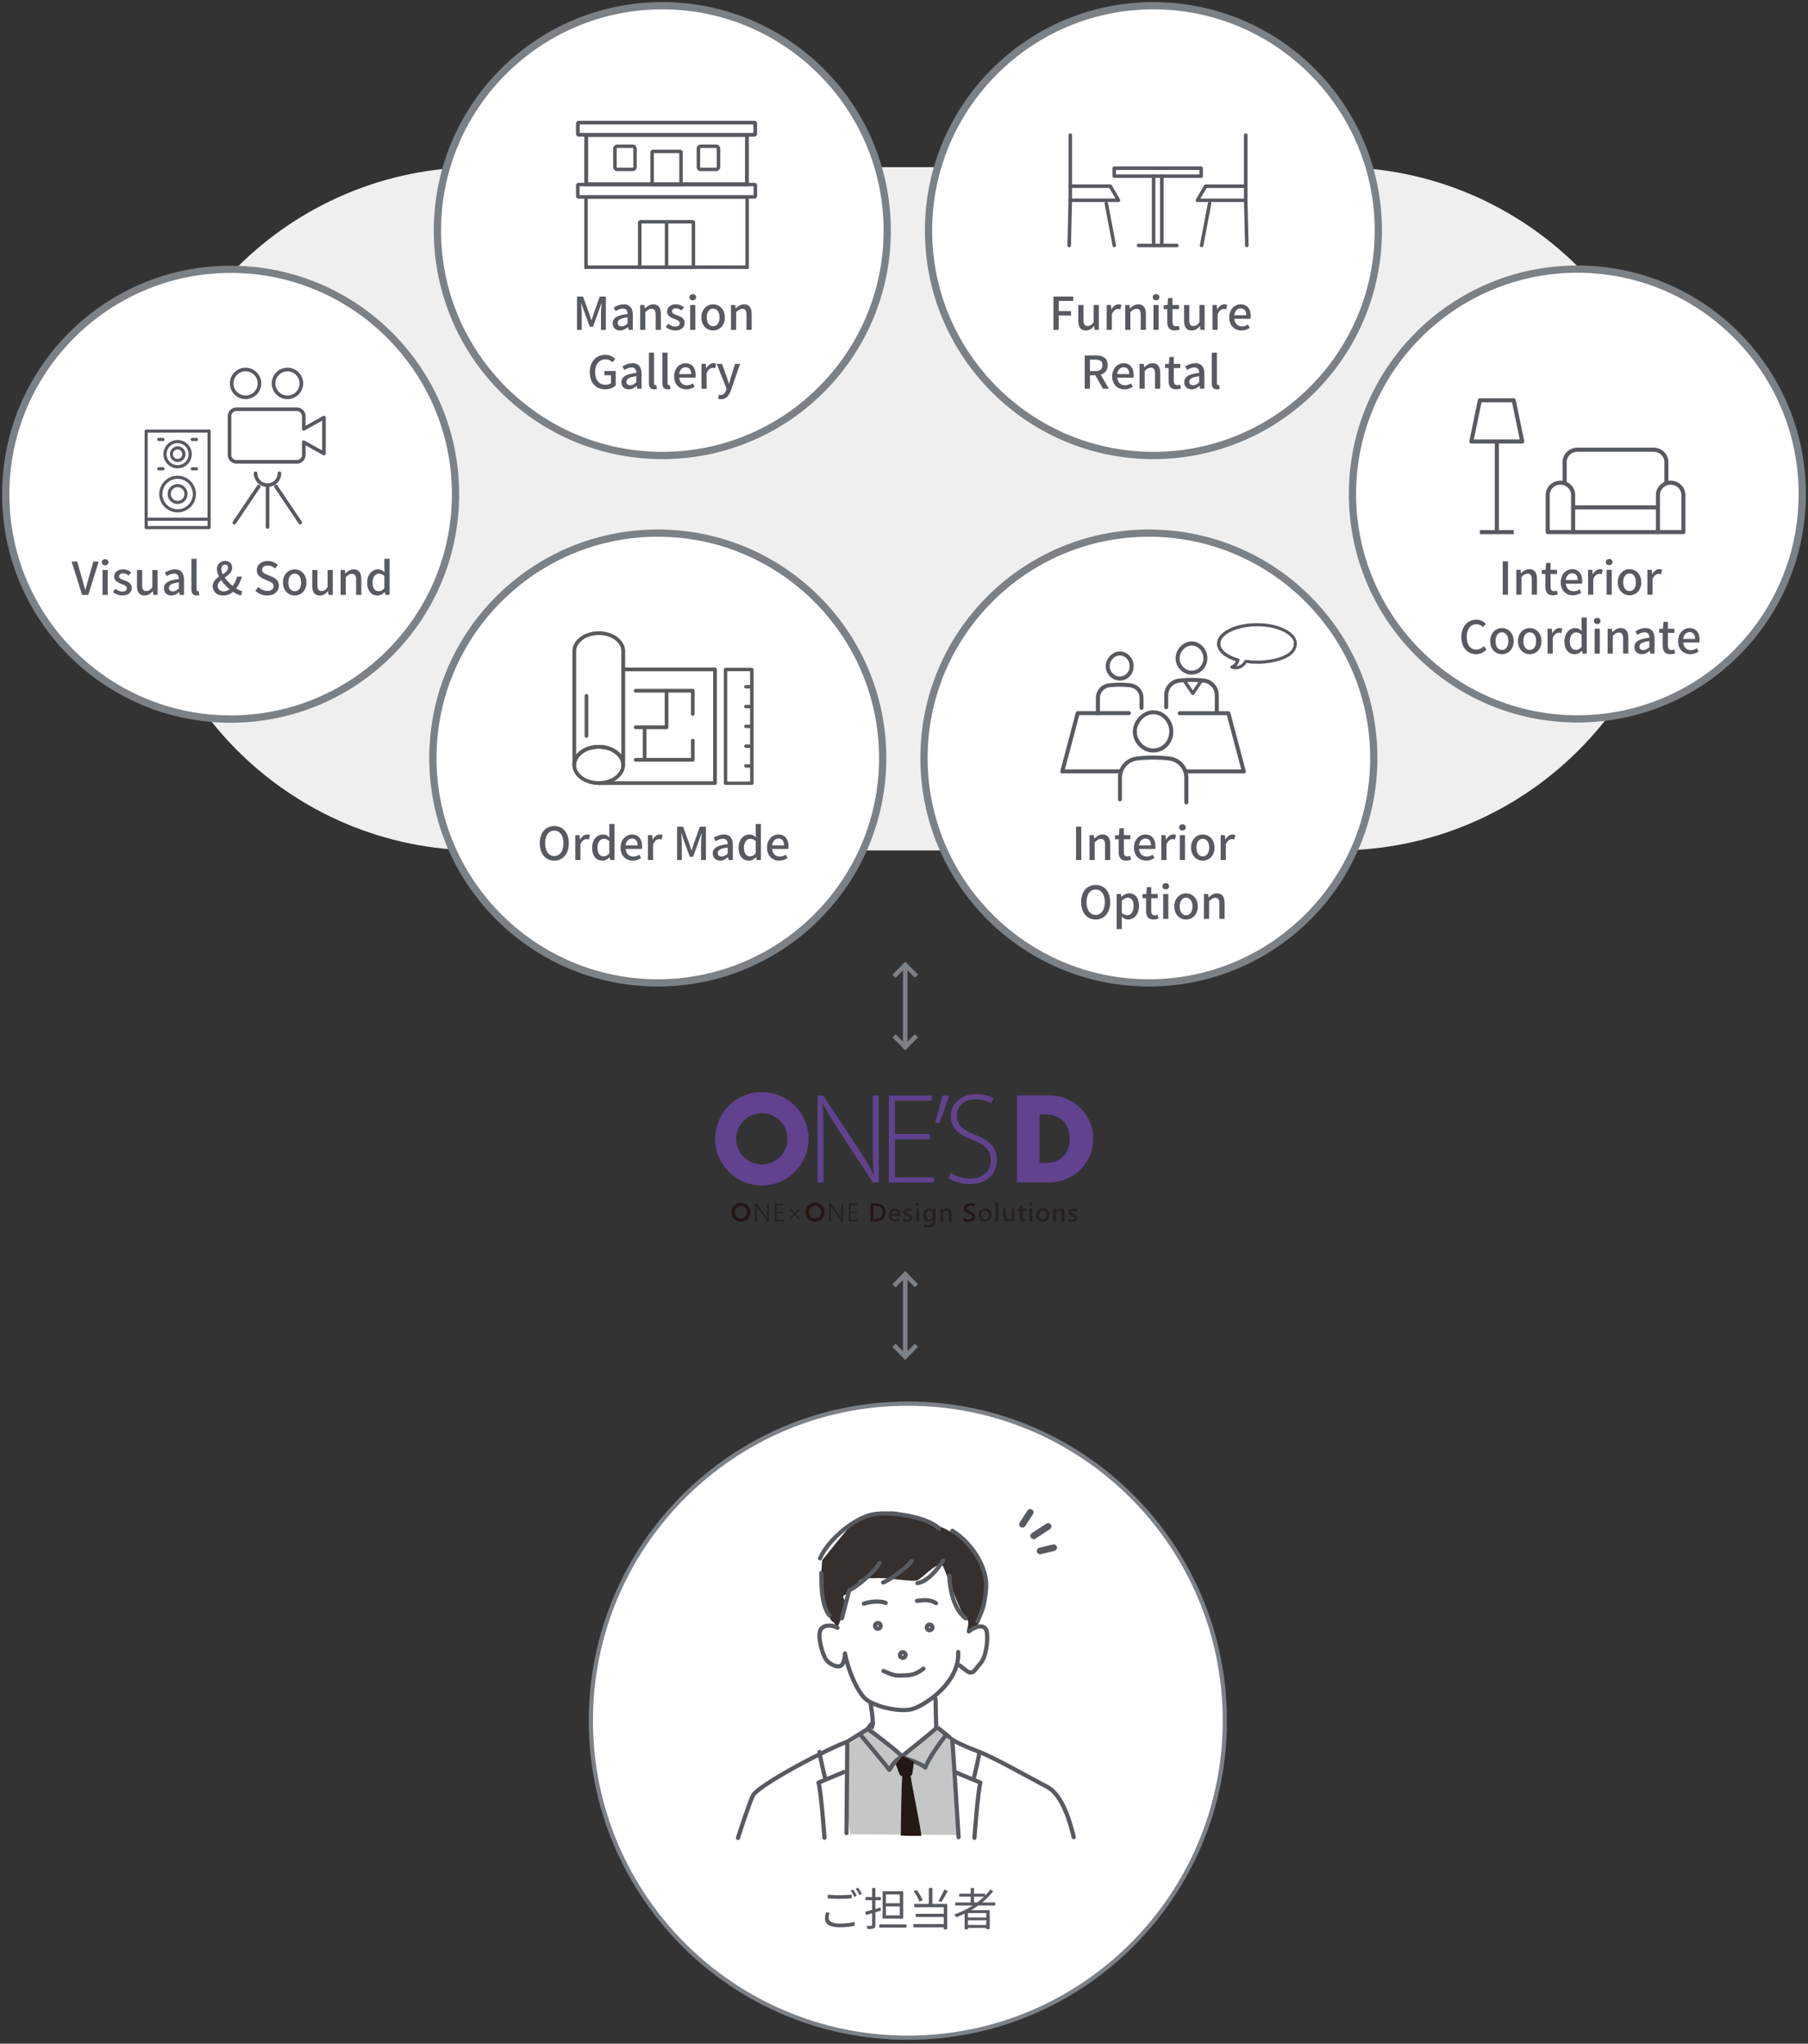 <svg xmlns="http://www.w3.org/2000/svg" width="430" height="486" fill="none"><rect width="100%" height="100%" fill="#333333" stroke="none"/><path fill="#fff" stroke="#7C8186" stroke-miterlimit="10" d="M215.915 484.573c41.637 0 75.39-33.753 75.39-75.39s-33.753-75.39-75.39-75.39c-41.636 0-75.39 33.753-75.39 75.39s33.754 75.39 75.39 75.39Z"/><path fill="#61428E" d="M224.176 260.525h1.594l-2.283 6.462h-1.055l1.744-6.462ZM181.193 276.906a6.098 6.098 0 0 1-6.096-6.096 6.105 6.105 0 0 1 6.096-6.096 6.105 6.105 0 0 1 6.096 6.096 6.098 6.098 0 0 1-6.096 6.096Zm0-17.2c-6.128 0-11.104 4.976-11.104 11.104 0 6.128 4.965 11.104 11.104 11.104a11.096 11.096 0 0 0 11.104-11.104c0-6.139-4.976-11.104-11.104-11.104ZM247.245 276.594h1.207c3.209 0 5.955-1.756 5.955-5.794 0-3.705-2.444-5.795-5.902-5.795h-1.26V276.594Zm-5.374-16.123h7.625c5.773 0 10.512 4.523 10.512 10.35s-4.771 10.35-10.512 10.35h-7.625v-20.7ZM194.418 281.214v-20.689h1.379l8.078 12.213c1.658 2.574 2.854 4.513 3.866 6.505l.065-.032c-.216-2.79-.248-5.159-.248-8.412v-10.285h1.443v20.689h-1.379l-7.883-12.03c-1.529-2.391-2.951-4.577-4.028-6.688l-.065.032c.151 2.553.183 4.793.183 8.229v10.468h-1.411ZM221.128 270.929h-8.293v9.057h9.273v1.228h-10.716v-20.689h10.221v1.228h-8.778v7.948h8.293v1.228ZM226.125 278.909c1.164.797 2.801 1.379 4.545 1.379 3.07 0 4.976-1.745 4.976-4.297 0-2.337-1.195-3.684-4.179-4.847-3.349-1.163-5.342-2.886-5.342-5.708 0-3.037 2.521-5.245 6.021-5.245 1.938 0 3.414.517 4.114.98l-.549 1.228c-.56-.399-1.874-.98-3.651-.98-3.35 0-4.481 2.143-4.481 3.78 0 2.305 1.325 3.468 4.298 4.642 3.403 1.379 5.212 2.919 5.212 6.02 0 3.102-2.143 5.709-6.569 5.709-1.777 0-3.867-.614-4.944-1.411l.549-1.228v-.022Z"/><path fill="#231815" d="M176.239 286.793c-.409 0-.743.14-1.023.42-.28.28-.41.635-.41 1.066 0 .485.173.862.517 1.142.27.215.582.334.927.334.398 0 .732-.14 1.001-.431.269-.291.42-.636.42-1.056 0-.42-.14-.764-.42-1.055a1.35 1.35 0 0 0-1.023-.431l.011.011Zm0-.797c.614 0 1.152.226 1.594.668.441.441.667.99.667 1.637 0 .646-.215 1.174-.656 1.615-.442.442-.97.657-1.594.657a2.24 2.24 0 0 1-1.638-.678 2.267 2.267 0 0 1-.646-1.616 2.268 2.268 0 0 1 1.131-1.982 2.256 2.256 0 0 1 1.142-.312v.011Z"/><path fill="#252120" d="m182.496 290.455-2.358-3.414s-.054-.086-.086-.13a.357.357 0 0 1-.065-.129h-.011v3.684h-.398v-4.255h.43l2.327 3.371s.064.108.097.151a.782.782 0 0 1 .075.129c0-.064 0-.14-.021-.215v-3.436h.398v4.255h-.409.011l.01-.011ZM184.251 290.455v-4.254h2.079v.366h-1.68v1.562h1.551v.355h-1.551v1.615h1.777v.356h-2.176ZM190.014 289.916l-1.002-1.001-1.001 1.001-.226-.226 1.001-1.002-1.001-1.001.226-.226 1.001 1.001 1.002-1.001.226.226-1.001 1.001 1.001 1.002-.226.226Z"/><path fill="#231815" d="M193.848 286.793c-.409 0-.743.14-1.023.42-.28.28-.409.635-.409 1.066 0 .485.172.862.517 1.142.269.215.581.334.926.334.398 0 .732-.14 1.002-.431.28-.28.42-.636.42-1.056 0-.42-.14-.764-.42-1.055a1.351 1.351 0 0 0-1.024-.431h.011v.011Zm0-.797c.614 0 1.153.226 1.594.668.442.441.668.99.668 1.637 0 .646-.216 1.174-.657 1.615a2.16 2.16 0 0 1-1.594.657 2.263 2.263 0 0 1-2.283-2.294 2.25 2.25 0 0 1 1.131-1.982 2.25 2.25 0 0 1 1.141-.312v.011Z"/><path fill="#252120" d="m200.105 290.455-2.358-3.414s-.054-.086-.087-.13a.37.37 0 0 1-.064-.129v3.684h-.399v-4.255h.442l2.326 3.371s.065.108.097.151a.782.782 0 0 1 .075.129c0-.064 0-.14-.021-.215v-3.436h.398v4.255h-.409v-.011ZM201.861 290.455v-4.254h2.078v.366h-1.68v1.562h1.551v.355h-1.551v1.615h1.777v.356H201.861Z"/><path fill="#231815" d="M207.741 286.804v3.058h.56c.496 0 .883-.14 1.163-.409.28-.269.41-.657.41-1.152 0-.991-.517-1.497-1.541-1.497h-.592Zm-.7 3.651v-4.254h1.228c1.572 0 2.348.689 2.348 2.078 0 .657-.216 1.185-.657 1.583-.431.399-1.023.604-1.756.604h-1.174l.011-.011Z"/><path fill="#252120" d="M213.46 288.645c0-.247-.065-.441-.173-.581a.575.575 0 0 0-.474-.205.685.685 0 0 0-.506.216.966.966 0 0 0-.258.57h1.411Zm.667.485h-2.068c0 .28.097.495.259.646.161.151.388.226.678.226.324 0 .625-.097.894-.29v.56c-.28.172-.646.258-1.098.258-.453 0-.797-.14-1.056-.409-.258-.28-.377-.668-.377-1.163 0-.496.14-.862.42-1.153.28-.301.625-.441 1.045-.441.42 0 .732.129.969.398.227.27.345.636.345 1.11v.269l-.011-.011ZM214.838 290.358v-.636c.259.194.539.291.851.291.42 0 .625-.118.625-.366a.298.298 0 0 0-.054-.172c-.032-.043-.086-.086-.14-.13-.065-.032-.129-.075-.215-.096a6.345 6.345 0 0 0-.27-.097c-.129-.054-.237-.097-.334-.162a1.132 1.132 0 0 1-.247-.183.786.786 0 0 1-.151-.237.907.907 0 0 1-.054-.312c0-.151.032-.28.108-.388a.85.85 0 0 1 .28-.28c.118-.075.248-.129.398-.172a1.66 1.66 0 0 1 .463-.054c.28 0 .528.043.754.129v.603a1.242 1.242 0 0 0-.732-.215c-.086 0-.162 0-.237.021a.72.72 0 0 0-.183.076.304.304 0 0 0-.118.118.244.244 0 0 0-.044.151c0 .065 0 .118.044.161a.393.393 0 0 0 .118.119c.054.032.118.065.194.097.075.032.161.064.258.097.13.054.248.107.356.161.107.054.194.119.269.183a.79.79 0 0 1 .237.571.688.688 0 0 1-.108.399.87.87 0 0 1-.28.28 1.558 1.558 0 0 1-.409.172 2.43 2.43 0 0 1-.495.054c-.334 0-.625-.054-.862-.162l-.022-.021ZM218.586 290.455h-.689v-3.037h.689v3.037Zm-.344-3.673a.422.422 0 0 1-.291-.108.373.373 0 0 1-.118-.28c0-.118.043-.204.118-.28a.39.39 0 0 1 .291-.107c.118 0 .215.043.301.107a.352.352 0 0 1 .119.28.367.367 0 0 1-.119.27.443.443 0 0 1-.301.118ZM221.807 289.065v-.398a.782.782 0 0 0-.216-.549.699.699 0 0 0-.527-.226.734.734 0 0 0-.614.29c-.151.194-.227.463-.227.808 0 .302.076.539.216.722.14.183.334.269.56.269a.75.75 0 0 0 .581-.259c.151-.172.227-.387.227-.657Zm.678 1.153c0 1.12-.56 1.669-1.68 1.669-.398 0-.743-.064-1.034-.194v-.624c.334.194.646.28.948.28.721 0 1.088-.356 1.088-1.067v-.333h-.011c-.226.387-.571.581-1.023.581a1.12 1.12 0 0 1-.894-.409c-.226-.269-.345-.636-.345-1.088 0-.517.119-.926.366-1.228.248-.301.582-.452 1.002-.452.42 0 .7.162.894.495h.011v-.42h.689v2.79h-.011ZM226.33 290.455h-.689v-1.713c0-.57-.205-.85-.603-.85a.638.638 0 0 0-.517.236.865.865 0 0 0-.205.593v1.734h-.689v-3.037h.689v.506h.011c.226-.388.56-.571.98-.571.334 0 .582.108.754.323.172.216.258.528.258.926v1.853h.011Z"/><path fill="#231815" d="M229.206 290.293v-.721c.065.064.14.107.237.161.086.043.183.086.291.119.097.032.204.053.301.075s.194.022.28.022c.302 0 .517-.054.668-.151a.49.49 0 0 0 .216-.431.431.431 0 0 0-.076-.259.723.723 0 0 0-.205-.204 1.601 1.601 0 0 0-.312-.172c-.118-.054-.248-.119-.377-.173a3.456 3.456 0 0 1-.398-.237 1.282 1.282 0 0 1-.323-.258 1.01 1.01 0 0 1-.291-.743c0-.205.043-.377.14-.517.086-.151.204-.27.355-.366.151-.097.313-.173.506-.216.184-.043.377-.065.571-.065.442 0 .765.054.97.151v.7c-.237-.172-.55-.258-.927-.258-.107 0-.204 0-.312.032a1.086 1.086 0 0 0-.28.097.657.657 0 0 0-.205.172.41.41 0 0 0-.075.259c0 .097.021.172.065.248a.933.933 0 0 0 .172.193c.075.054.172.119.28.173a4.3 4.3 0 0 0 .377.172c.151.075.291.162.42.248s.248.183.345.28c.096.108.183.215.236.344.054.13.087.27.087.431 0 .216-.043.399-.13.55-.086.15-.204.269-.355.366a1.511 1.511 0 0 1-.506.204 2.806 2.806 0 0 1-.603.065c-.076 0-.162 0-.259-.022-.107 0-.215-.021-.323-.043a2.589 2.589 0 0 1-.312-.075 1.737 1.737 0 0 1-.237-.097v-.054h-.011Z"/><path fill="#252120" d="M234.257 287.902c-.269 0-.485.097-.635.28-.162.183-.237.442-.237.776s.075.57.237.754c.161.183.366.269.635.269s.474-.086.625-.269c.15-.184.215-.431.215-.765s-.075-.592-.215-.776c-.14-.183-.356-.269-.625-.269Zm-.032 2.628c-.474 0-.84-.14-1.12-.431-.28-.28-.42-.657-.42-1.131 0-.506.15-.904.441-1.195.291-.291.689-.431 1.174-.431s.84.14 1.109.42c.27.28.399.668.399 1.163 0 .496-.14.873-.431 1.164-.291.29-.668.441-1.152.441ZM237.445 285.953h-.69v4.502h.69v-4.502ZM241.236 290.455h-.689v-.485c-.205.366-.507.549-.927.549-.721 0-1.077-.431-1.077-1.292v-1.82h.69v1.744c0 .55.215.819.635.819a.654.654 0 0 0 .506-.226c.13-.151.194-.345.194-.593v-1.744h.69v3.037l-.022.011ZM243.971 290.422a1.24 1.24 0 0 1-.527.097c-.593 0-.884-.28-.884-.85v-1.713h-.506v-.538h.506v-.7l.69-.194v.894h.721v.538h-.721v1.519c0 .183.032.312.097.387.064.076.172.119.323.119a.478.478 0 0 0 .301-.097v.549-.011ZM245.5 290.455h-.689v-3.037h.689v3.037Zm-.344-3.673a.422.422 0 0 1-.291-.108.373.373 0 0 1-.118-.28c0-.118.043-.204.118-.28a.39.39 0 0 1 .291-.107c.118 0 .215.043.301.107a.352.352 0 0 1 .119.28.367.367 0 0 1-.119.27.443.443 0 0 1-.301.118ZM248.021 287.902c-.27 0-.485.097-.636.28-.161.183-.237.442-.237.776s.076.57.237.754c.162.183.366.269.636.269.269 0 .474-.086.624-.269.151-.184.216-.431.216-.765s-.076-.592-.216-.776c-.14-.183-.355-.269-.624-.269Zm-.033 2.628c-.463 0-.84-.14-1.12-.431-.28-.28-.42-.657-.42-1.131 0-.506.151-.904.442-1.195.291-.291.689-.431 1.174-.431.484 0 .84.14 1.109.42.269.28.399.668.399 1.163 0 .496-.14.873-.431 1.164-.291.29-.668.441-1.153.441ZM253.212 290.455h-.689v-1.713c0-.57-.205-.85-.603-.85a.638.638 0 0 0-.517.236.865.865 0 0 0-.205.593v1.734h-.689v-3.037h.689v.506h.011c.226-.388.56-.571.98-.571.334 0 .581.108.754.323.172.216.258.528.258.926v1.853h.011ZM254.105 290.358v-.636c.259.194.539.291.851.291.42 0 .625-.118.625-.366a.298.298 0 0 0-.054-.172c-.032-.043-.086-.086-.14-.13-.065-.032-.129-.075-.215-.096a3.736 3.736 0 0 0-.28-.097c-.13-.054-.237-.097-.334-.162a1.14 1.14 0 0 1-.248-.183.806.806 0 0 1-.151-.237.907.907 0 0 1-.054-.312.66.66 0 0 1 .108-.388.87.87 0 0 1 .28-.28c.119-.075.248-.129.399-.172a1.65 1.65 0 0 1 .463-.054c.28 0 .528.043.754.129v.603a1.245 1.245 0 0 0-.733-.215c-.086 0-.161 0-.237.021a.72.72 0 0 0-.183.076.304.304 0 0 0-.118.118.25.25 0 0 0-.043.151c0 .065 0 .118.043.161a.393.393 0 0 0 .118.119c.054.032.119.065.194.097.076.032.162.064.259.097.129.054.247.107.355.161.108.054.194.119.269.183.076.076.13.151.173.248a.79.79 0 0 1 .064.323.695.695 0 0 1-.107.399.891.891 0 0 1-.28.28 1.58 1.58 0 0 1-.41.172 2.43 2.43 0 0 1-.495.054c-.334 0-.625-.054-.862-.162v-.021h-.011Z"/><path fill="#EFEFEF" d="M317.972 39.75H113.859c-44.867 0-81.238 36.372-81.238 81.239v.01c0 44.867 36.371 81.239 81.238 81.239h204.113c44.867 0 81.238-36.372 81.238-81.239v-.01c0-44.867-36.371-81.239-81.238-81.239Z"/><path fill="#fff" d="M157.521 108.323c29.544 0 53.494-23.945 53.494-53.484 0-29.538-23.95-53.484-53.494-53.484-29.545 0-53.495 23.946-53.495 53.484s23.95 53.484 53.495 53.484Z"/><path fill="#fff" stroke="#7C8186" stroke-miterlimit="10" d="M157.52 1c-29.736 0-53.85 24.103-53.85 53.84 0 29.735 24.114 53.839 53.85 53.839s53.85-24.104 53.85-53.84C211.37 25.103 187.256 1 157.52 1Zm0 .722c29.295 0 53.129 23.834 53.129 53.117 0 29.284-23.834 53.118-53.129 53.118-29.294 0-53.128-23.834-53.128-53.118 0-29.283 23.823-53.117 53.128-53.117Z"/><path fill="#575A5F" d="M139.793 63.121h37.479V47.257h-37.479v15.864Zm-.84.84V46.428h39.149v17.534h-39.149ZM139.879 43.358h37.307v-10.78h-37.307v10.78Zm-.926.927V31.662h39.149v12.623h-39.149Z"/><path fill="#575A5F" d="M146.815 35.195a.154.154 0 0 0-.151.15v4.373c0 .076.065.151.151.151h3.651a.155.155 0 0 0 .151-.15v-4.373a.147.147 0 0 0-.151-.151h-3.651Zm0 5.503a.984.984 0 0 1-.98-.98v-4.373c0-.538.442-.98.98-.98h3.651c.539 0 .98.442.98.98v4.373c0 .539-.441.98-.98.98h-3.651ZM155.517 43.445h6.042v-7.022h-6.042v7.022Zm-.84.84V36.24c0-.356.291-.647.646-.647h6.419c.356 0 .647.291.647.646v8.046h-7.712ZM166.665 35.195a.154.154 0 0 0-.151.15v4.373c0 .076.064.151.151.151h3.651c.075 0 .15-.065.15-.15v-4.373a.147.147 0 0 0-.15-.151h-3.651Zm0 5.503a.983.983 0 0 1-.98-.98v-4.373c0-.538.441-.98.98-.98h3.651c.538 0 .98.442.98.98v4.373c0 .539-.442.98-.98.98h-3.651ZM152.566 63.121h11.933v-9.973h-11.933v9.973Zm-.84.84V52.965c0-.355.291-.646.646-.646h12.31c.356 0 .647.29.647.646v10.996h-13.614.011Z"/><path fill="#575A5F" d="M137.833 46.406h41.4v-2.11h-41.4v2.11Zm-.194.84a.648.648 0 0 1-.646-.646v-2.488c0-.355.29-.646.646-.646h41.788c.355 0 .646.291.646.646V46.6a.648.648 0 0 1-.646.646h-41.788ZM137.876 31.608h41.303v-2.014h-41.303v2.014Zm-.205.884a.675.675 0 0 1-.678-.68V29.39c0-.377.301-.679.678-.679h41.712c.377 0 .679.302.679.679v2.423a.676.676 0 0 1-.679.679h-41.712ZM158.953 53.094h-.84v10.458h.84V53.094ZM137.23 70.52h1.432l1.454 4.007c.183.528.345 1.066.528 1.605h.054c.183-.539.334-1.077.517-1.605l1.432-4.007h1.443v7.927h-1.163v-3.92c0-.71.097-1.734.162-2.456h-.043l-.636 1.831-1.378 3.78h-.776l-1.389-3.78-.625-1.83h-.043c.054.721.151 1.744.151 2.455v3.92h-1.12V70.52ZM149.26 76.918v-1.454c-1.755.215-2.348.657-2.348 1.325 0 .581.399.818.926.818.528 0 .937-.248 1.422-.69Zm-3.543-.043c0-1.271 1.077-1.928 3.543-2.197 0-.69-.258-1.293-1.131-1.293-.624 0-1.206.28-1.712.603l-.463-.84c.614-.388 1.443-.775 2.391-.775 1.475 0 2.154.937 2.154 2.51v3.564h-1.013l-.107-.678h-.033c-.538.463-1.174.818-1.884.818-1.024 0-1.745-.668-1.745-1.712ZM152.254 72.524h1.012l.097.818h.033c.549-.528 1.152-.97 1.96-.97 1.26 0 1.82.84 1.82 2.349v3.726h-1.239v-3.576c0-1.023-.301-1.432-1.001-1.432-.55 0-.927.28-1.454.808v4.2h-1.228v-5.923ZM158.35 77.769l.582-.797c.527.42 1.044.678 1.68.678.711 0 1.044-.345 1.044-.797 0-.538-.667-.775-1.313-1.023-.787-.302-1.691-.722-1.691-1.723 0-1.002.797-1.734 2.1-1.734.797 0 1.443.323 1.928.7l-.582.765c-.409-.302-.829-.517-1.325-.517-.646 0-.947.323-.947.732 0 .506.613.7 1.26.937.829.312 1.744.678 1.744 1.799 0 .99-.786 1.798-2.251 1.798-.818 0-1.658-.344-2.229-.818ZM164.144 72.524h1.228v5.923h-1.228v-5.923Zm-.172-1.842c0-.442.334-.732.786-.732s.797.29.797.732-.345.732-.797.732c-.452 0-.786-.301-.786-.732ZM171.123 75.496c0-1.26-.582-2.1-1.519-2.1-.937 0-1.507.84-1.507 2.1 0 1.26.581 2.079 1.507 2.079.927 0 1.519-.83 1.519-2.079Zm-4.308 0c0-1.982 1.325-3.123 2.789-3.123 1.465 0 2.79 1.141 2.79 3.123 0 1.982-1.325 3.091-2.79 3.091-1.464 0-2.789-1.13-2.789-3.09ZM173.848 72.524h1.013l.096.818h.033c.549-.528 1.152-.97 1.96-.97 1.26 0 1.82.84 1.82 2.349v3.726h-1.239v-3.576c0-1.023-.301-1.432-1.001-1.432-.549 0-.926.28-1.454.808v4.2h-1.228v-5.923ZM140.267 88.506c0-2.585 1.594-4.135 3.694-4.135 1.12 0 1.874.495 2.359 1.001l-.679.797c-.387-.398-.872-.71-1.637-.71-1.475 0-2.455 1.141-2.455 3.004s.872 3.037 2.509 3.037c.485 0 .969-.14 1.249-.387v-1.864h-1.572v-1.023h2.703v3.436c-.527.528-1.421.926-2.509.926-2.122 0-3.662-1.486-3.662-4.082ZM151.338 90.919v-1.454c-1.755.215-2.348.657-2.348 1.325 0 .581.399.818.927.818.527 0 .937-.248 1.421-.69Zm-3.543-.043c0-1.271 1.077-1.928 3.543-2.197 0-.69-.258-1.293-1.131-1.293-.624 0-1.206.28-1.712.603l-.463-.84c.614-.387 1.443-.775 2.391-.775 1.475 0 2.154.937 2.154 2.51v3.564h-1.013l-.107-.678h-.033c-.538.463-1.174.818-1.884.818-1.023 0-1.745-.667-1.745-1.712ZM154.333 91.059v-7.195h1.227v7.26c0 .333.151.452.302.452.054 0 .097 0 .204-.022l.162.937a1.989 1.989 0 0 1-.668.097c-.894 0-1.227-.57-1.227-1.53ZM157.542 91.059v-7.195h1.228v7.26c0 .333.151.452.301.452.054 0 .097 0 .205-.022l.162.937a1.993 1.993 0 0 1-.668.097c-.894 0-1.228-.57-1.228-1.53ZM164.381 88.959c0-1.023-.463-1.616-1.325-1.616-.743 0-1.4.571-1.518 1.616h2.843Zm-4.049.538c0-1.928 1.313-3.123 2.703-3.123 1.572 0 2.412 1.13 2.412 2.81 0 .238-.021.486-.054.626h-3.844c.096 1.13.807 1.809 1.83 1.809.528 0 .981-.162 1.411-.442l.431.786a3.593 3.593 0 0 1-2.003.625c-1.605 0-2.886-1.141-2.886-3.09ZM166.836 86.525h1.013l.097 1.066h.032c.42-.765 1.045-1.217 1.68-1.217.291 0 .485.043.668.13l-.226 1.076a1.758 1.758 0 0 0-.593-.097c-.484 0-1.066.334-1.443 1.271v3.694h-1.228v-5.923ZM173.848 92.804c-.463 1.27-1.088 2.121-2.337 2.121a2.11 2.11 0 0 1-.743-.118l.237-.97c.108.033.28.087.431.087.646 0 1.023-.474 1.238-1.11l.119-.409-2.348-5.88h1.271l1.098 3.048c.173.527.356 1.12.539 1.669h.054l.463-1.67.947-3.047h1.207l-2.176 6.279Z"/><path fill="#fff" stroke="#7C8186" stroke-miterlimit="10" d="M274.321 108.323c29.542 0 53.495-23.942 53.495-53.484S303.863 1.355 274.321 1.355c-29.542 0-53.494 23.942-53.494 53.484s23.952 53.484 53.494 53.484Z"/><path fill="#fff" stroke="#7C8186" stroke-miterlimit="10" d="M274.321 1c-29.736 0-53.85 24.103-53.85 53.84 0 29.735 24.114 53.839 53.85 53.839s53.85-24.104 53.85-53.84C328.171 25.103 304.068 1 274.321 1Zm0 .722c29.295 0 53.129 23.834 53.129 53.117 0 29.284-23.834 53.118-53.129 53.118-29.294 0-53.128-23.834-53.128-53.118 0-29.283 23.834-53.117 53.128-53.117Z"/><path fill="#575A5F" d="M254.278 58.792a.418.418 0 0 1-.409-.42l.259-10.738V32.147a.42.42 0 0 1 .42-.42c.237 0 .42.183.42.42v15.498l-.259 10.748c0 .227-.194.41-.42.41l-.011-.011Z"/><path fill="#575A5F" d="M266.017 48.043h-11.492a.42.42 0 0 1 0-.84h10.771l-1.476-2.51h-9.295a.42.42 0 0 1 0-.84h9.532c.151 0 .28.076.355.206l1.961 3.349a.42.42 0 0 1 0 .42.417.417 0 0 1-.356.205v.01Z"/><path fill="#575A5F" d="M265.016 58.792a.424.424 0 0 1-.409-.334l-1.906-10.016a.415.415 0 1 1 .818-.15l1.907 10.015a.416.416 0 0 1-.334.485h-.076ZM296.529 58.792a.426.426 0 0 1-.42-.41l-.258-10.748V32.136a.42.42 0 0 1 .42-.42c.237 0 .42.183.42.42v15.487l.258 10.738c0 .226-.172.42-.409.42l-.011.01Z"/><path fill="#575A5F" d="M296.27 48.044h-11.491a.392.392 0 0 1-.356-.205.42.42 0 0 1 0-.42l1.96-3.35a.417.417 0 0 1 .356-.204h9.531a.42.42 0 0 1 0 .84h-9.294l-1.476 2.51h10.77a.42.42 0 0 1 0 .84v-.011Z"/><path fill="#575A5F" d="M285.78 58.792h-.075a.416.416 0 0 1-.334-.485l1.906-10.016a.416.416 0 1 1 .819.15l-1.906 10.017a.425.425 0 0 1-.41.334ZM276.314 58.167a.42.42 0 0 1-.42-.42V41.872a.42.42 0 0 1 .42-.42c.237 0 .42.183.42.42v15.875a.42.42 0 0 1-.42.42ZM274.364 58.167a.42.42 0 0 1-.42-.42V41.872a.42.42 0 0 1 .42-.42c.237 0 .42.183.42.42v15.875a.42.42 0 0 1-.42.42Z"/><path fill="#575A5F" d="M265.415 41.474h19.838v-1.056h-19.838v1.056Zm20.258.829h-20.668a.42.42 0 0 1-.42-.42v-1.885c0-.226.184-.42.42-.42h20.668a.42.42 0 0 1 .42.42v1.885a.42.42 0 0 1-.42.42ZM279.879 58.792h-9.09a.42.42 0 0 1 0-.84h9.09a.42.42 0 0 1 0 .84ZM250.542 70.52h4.695v1.045h-3.446v2.423h2.929v1.045h-2.929v3.414h-1.249V70.52ZM256.454 76.25v-3.726h1.238v3.575c0 1.023.291 1.422.991 1.422.549 0 .926-.258 1.422-.883v-4.114h1.238v5.923h-1.012l-.097-.894h-.032c-.539.625-1.121 1.034-1.939 1.034-1.26 0-1.809-.83-1.809-2.337ZM263.207 72.524h1.012l.097 1.066h.032c.42-.765 1.045-1.217 1.68-1.217.291 0 .485.043.668.129l-.226 1.077a1.756 1.756 0 0 0-.592-.097c-.485 0-1.067.334-1.444 1.271v3.694h-1.227v-5.923ZM267.611 72.524h1.013l.097.818h.032c.549-.528 1.152-.97 1.96-.97 1.26 0 1.82.84 1.82 2.349v3.726h-1.238v-3.576c0-1.023-.302-1.432-1.002-1.432-.549 0-.926.28-1.454.808v4.2h-1.228v-5.923ZM274.332 72.524h1.228v5.923h-1.228v-5.923Zm-.172-1.842c0-.442.334-.732.786-.732s.797.29.797.732-.345.732-.797.732c-.452 0-.786-.301-.786-.732ZM277.617 76.508v-2.993h-.862v-.927l.916-.064.14-1.637h1.045v1.637h1.54v.99h-1.54v3.005c0 .711.247 1.077.861 1.077.205 0 .463-.064.636-.14l.226.916c-.334.107-.733.215-1.163.215-1.336 0-1.799-.83-1.799-2.079ZM281.612 76.25v-3.726h1.239v3.575c0 1.023.291 1.422.991 1.422.549 0 .926-.258 1.421-.883v-4.114h1.239v5.923h-1.012l-.097-.894h-.033c-.538.625-1.12 1.034-1.938 1.034-1.26 0-1.81-.83-1.81-2.337ZM288.365 72.524h1.013l.097 1.066h.032c.42-.765 1.045-1.217 1.68-1.217.291 0 .485.043.668.129l-.226 1.077a1.758 1.758 0 0 0-.593-.097c-.484 0-1.066.334-1.443 1.271v3.694h-1.228v-5.923ZM296.4 74.958c0-1.023-.463-1.616-1.325-1.616-.743 0-1.4.57-1.519 1.616h2.844Zm-4.05.538c0-1.928 1.314-3.123 2.703-3.123 1.573 0 2.413 1.13 2.413 2.81 0 .238-.022.485-.054.625h-3.845c.097 1.131.808 1.81 1.831 1.81.528 0 .98-.162 1.411-.442l.431.786a3.597 3.597 0 0 1-2.004.625c-1.604 0-2.886-1.142-2.886-3.09ZM259.232 88.248h1.196c1.152 0 1.777-.474 1.777-1.433 0-.958-.625-1.292-1.777-1.292h-1.196v2.725Zm3.08 4.2-1.798-3.198h-1.282v3.198h-1.249v-7.926h2.595c1.638 0 2.865.581 2.865 2.293 0 1.228-.657 1.96-1.658 2.273l1.938 3.36h-1.411ZM268.559 88.959c0-1.023-.463-1.616-1.324-1.616-.744 0-1.401.571-1.519 1.616h2.843Zm-4.049.538c0-1.928 1.314-3.123 2.703-3.123 1.572 0 2.413 1.13 2.413 2.81 0 .238-.022.486-.054.626h-3.845c.097 1.13.808 1.809 1.831 1.809.527 0 .98-.162 1.411-.442l.43.786a3.59 3.59 0 0 1-2.003.625c-1.605 0-2.886-1.141-2.886-3.09ZM271.015 86.525h1.012l.097.818h.032c.55-.528 1.153-.97 1.96-.97 1.26 0 1.821.841 1.821 2.349v3.726h-1.239v-3.575c0-1.024-.302-1.433-1.002-1.433-.549 0-.926.28-1.454.808v4.2h-1.227v-5.923ZM277.929 90.51v-2.995h-.861v-.926l.915-.064.14-1.637h1.045v1.637h1.54v.99h-1.54v3.005c0 .711.248 1.077.862 1.077.204 0 .463-.064.635-.14l.226.916c-.334.107-.732.215-1.163.215-1.335 0-1.799-.83-1.799-2.078ZM285.199 90.919v-1.454c-1.756.215-2.348.657-2.348 1.325 0 .581.398.818.926.818s.937-.248 1.422-.69Zm-3.544-.043c0-1.271 1.077-1.928 3.544-2.197 0-.69-.259-1.293-1.131-1.293-.625 0-1.206.28-1.713.603l-.463-.84c.614-.387 1.443-.775 2.391-.775 1.476 0 2.154.937 2.154 2.51v3.564h-1.012l-.108-.678h-.032c-.539.463-1.174.818-1.885.818-1.023 0-1.745-.667-1.745-1.712ZM288.193 91.059v-7.195h1.228v7.26c0 .333.151.452.302.452.054 0 .097 0 .204-.022l.162.937a1.989 1.989 0 0 1-.668.097c-.894 0-1.228-.57-1.228-1.53Z"/><path fill="#fff" stroke="#7C8186" stroke-miterlimit="10" d="M375.15 170.961c29.544 0 53.495-23.945 53.495-53.483 0-29.539-23.951-53.484-53.495-53.484-29.544 0-53.495 23.945-53.495 53.484 0 29.538 23.951 53.483 53.495 53.483Z"/><path fill="#fff" d="M375.15 63.638c-29.736 0-53.85 24.104-53.85 53.84 0 29.736 24.114 53.839 53.85 53.839S429 147.214 429 117.478c0-29.736-24.114-53.84-53.85-53.84Zm0 .722c29.294 0 53.128 23.834 53.128 53.118 0 29.283-23.834 53.117-53.128 53.117-29.295 0-53.129-23.834-53.129-53.117 0-29.284 23.834-53.118 53.129-53.118Z"/><path stroke="#7C8186" stroke-miterlimit="10" d="M375.15 64.36c29.294 0 53.128 23.834 53.128 53.118 0 29.283-23.834 53.117-53.128 53.117-29.295 0-53.129-23.834-53.129-53.117 0-29.284 23.834-53.118 53.129-53.118m0-.722c-29.736 0-53.85 24.104-53.85 53.84 0 29.736 24.114 53.839 53.85 53.839S429 147.214 429 117.478c0-29.736-24.114-53.84-53.85-53.84Z"/><path fill="#575A5F" d="M356.486 104.995h-.98v21.54h.98v-21.54Z"/><path fill="#575A5F" d="M360.029 126.051h-8.067v.98h8.067v-.98ZM350.54 104.5h10.9l-1.821-8.82h-7.269l-1.82 8.82h.01Zm11.503.98h-12.106a.46.46 0 0 1-.377-.183.47.47 0 0 1-.097-.41l2.014-9.79a.484.484 0 0 1 .474-.387h8.067c.226 0 .431.161.474.388l2.014 9.789a.492.492 0 0 1-.474.593h.011ZM368.58 126.04h5.073v-8.325c0-1.347-1.142-2.445-2.542-2.445s-2.542 1.098-2.542 2.445v8.325h.011Zm5.568.98h-6.052a.483.483 0 0 1-.485-.485v-8.81c0-1.884 1.572-3.425 3.511-3.425 1.938 0 3.511 1.541 3.511 3.425v8.81a.484.484 0 0 1-.485.485ZM394.806 126.04h5.072v-8.325c0-1.347-1.141-2.445-2.541-2.445s-2.542 1.098-2.542 2.445v8.325h.011Zm5.557.98h-6.053a.483.483 0 0 1-.484-.485v-8.81c0-1.884 1.572-3.425 3.511-3.425 1.938 0 3.511 1.541 3.511 3.425v8.81a.484.484 0 0 1-.485.485Z"/><path fill="#575A5F" d="M396.819 114.957h-.98v-5.072c0-1.346-1.142-2.445-2.542-2.445H375.15c-1.4 0-2.542 1.099-2.542 2.445v5.072h-.98v-5.072c0-1.885 1.572-3.425 3.511-3.425h18.147c1.939 0 3.511 1.54 3.511 3.425v5.072h.022ZM394.321 126.051h-20.173v.98h20.173v-.98ZM394.321 120.17h-20.173v.98h20.173v-.98ZM358.65 133.503h-1.249v7.927h1.249v-7.927ZM360.622 135.507h1.012l.097.818h.032c.549-.528 1.153-.969 1.96-.969 1.26 0 1.82.84 1.82 2.348v3.726h-1.238v-3.576c0-1.023-.302-1.432-1.002-1.432-.549 0-.926.28-1.454.808v4.2h-1.227v-5.923ZM367.535 139.492v-2.994h-.861v-.927l.915-.064.14-1.637h1.045v1.637h1.54v.991h-1.54v3.004c0 .711.248 1.077.862 1.077.204 0 .463-.064.635-.14l.226.916c-.334.107-.732.215-1.163.215-1.335 0-1.799-.829-1.799-2.078ZM375.237 137.941c0-1.024-.464-1.616-1.325-1.616-.743 0-1.4.571-1.519 1.616h2.844Zm-4.05.538c0-1.928 1.314-3.123 2.703-3.123 1.573 0 2.413 1.131 2.413 2.811 0 .237-.022.484-.054.624h-3.845c.097 1.131.808 1.81 1.831 1.81.528 0 .98-.162 1.411-.442l.431.786a3.59 3.59 0 0 1-2.004.625c-1.604 0-2.886-1.141-2.886-3.091ZM377.691 135.507h1.013l.097 1.066h.032c.42-.765 1.045-1.217 1.68-1.217.291 0 .485.043.668.129l-.226 1.077a1.748 1.748 0 0 0-.593-.097c-.484 0-1.066.334-1.443 1.271v3.694h-1.228v-5.923ZM382.097 135.507h1.227v5.923h-1.227v-5.923Zm-.173-1.842c0-.442.334-.732.787-.732.452 0 .797.29.797.732s-.345.732-.797.732c-.453 0-.787-.301-.787-.732ZM389.076 138.479c0-1.26-.582-2.1-1.519-2.1-.937 0-1.508.84-1.508 2.1 0 1.26.582 2.079 1.508 2.079s1.519-.83 1.519-2.079Zm-4.308 0c0-1.982 1.324-3.123 2.789-3.123s2.789 1.141 2.789 3.123c0 1.982-1.324 3.091-2.789 3.091s-2.789-1.131-2.789-3.091ZM391.8 135.507h1.013l.097 1.066h.032c.42-.765 1.045-1.217 1.68-1.217.291 0 .485.043.668.129l-.226 1.077a1.748 1.748 0 0 0-.593-.097c-.484 0-1.066.334-1.443 1.271v3.694H391.8v-5.923ZM347.557 151.489c0-2.584 1.573-4.135 3.576-4.135.991 0 1.766.474 2.251 1.001l-.679.797c-.409-.42-.904-.711-1.551-.711-1.367 0-2.315 1.142-2.315 3.005s.883 3.037 2.283 3.037c.722 0 1.282-.323 1.756-.84l.667.787c-.635.732-1.443 1.141-2.466 1.141-1.993 0-3.522-1.486-3.522-4.082ZM358.725 152.48c0-1.26-.581-2.1-1.518-2.1s-1.508.84-1.508 2.1c0 1.26.582 2.079 1.508 2.079s1.518-.83 1.518-2.079Zm-4.308 0c0-1.982 1.325-3.123 2.79-3.123s2.789 1.141 2.789 3.123c0 1.982-1.324 3.091-2.789 3.091s-2.79-1.131-2.79-3.091ZM365.339 152.48c0-1.26-.582-2.1-1.519-2.1-.937 0-1.508.84-1.508 2.1 0 1.26.582 2.079 1.508 2.079s1.519-.83 1.519-2.079Zm-4.308 0c0-1.982 1.324-3.123 2.789-3.123s2.79 1.141 2.79 3.123c0 1.982-1.325 3.091-2.79 3.091s-2.789-1.131-2.789-3.091ZM368.063 149.508h1.012l.097 1.066h.033c.42-.765 1.044-1.217 1.68-1.217.291 0 .484.043.667.129l-.226 1.077a1.738 1.738 0 0 0-.592-.097c-.485 0-1.066.334-1.443 1.271v3.694h-1.228v-5.923ZM376.152 153.826v-2.897c-.442-.398-.862-.538-1.304-.538-.829 0-1.497.786-1.497 2.068 0 1.346.528 2.089 1.454 2.089.496 0 .916-.226 1.347-.722Zm-4.082-1.346c0-1.928 1.217-3.123 2.542-3.123.678 0 1.109.258 1.594.668l-.054-.98v-2.197h1.238v8.583h-1.012l-.108-.668h-.032c-.442.453-1.056.808-1.723.808-1.487 0-2.445-1.131-2.445-3.091ZM379.253 149.508h1.228v5.923h-1.228v-5.923Zm-.172-1.842c0-.442.334-.732.786-.732.453 0 .797.29.797.732s-.344.732-.797.732c-.452 0-.786-.301-.786-.732ZM382.345 149.508h1.012l.097.818h.032c.55-.528 1.153-.969 1.96-.969 1.261 0 1.821.84 1.821 2.348v3.726h-1.239v-3.576c0-1.023-.301-1.432-1.002-1.432-.549 0-.926.28-1.453.808v4.2h-1.228v-5.923ZM392.264 153.902v-1.454c-1.756.215-2.348.657-2.348 1.325 0 .581.398.818.926.818s.937-.248 1.422-.689Zm-3.544-.043c0-1.271 1.077-1.928 3.544-2.197 0-.69-.259-1.293-1.131-1.293-.625 0-1.207.28-1.713.603l-.463-.84c.614-.387 1.443-.775 2.391-.775 1.476 0 2.154.937 2.154 2.509v3.565h-1.012l-.108-.678h-.032c-.539.463-1.174.818-1.885.818-1.023 0-1.745-.668-1.745-1.712ZM395.452 153.493v-2.995h-.862v-.926l.916-.064.14-1.637h1.044v1.637h1.541v.99h-1.541v3.005c0 .711.248 1.077.862 1.077.205 0 .463-.064.636-.14l.226.916c-.334.107-.733.215-1.163.215-1.336 0-1.799-.829-1.799-2.078ZM403.152 151.942c0-1.024-.463-1.616-1.325-1.616-.743 0-1.4.571-1.518 1.616h2.843Zm-4.049.538c0-1.928 1.313-3.123 2.703-3.123 1.572 0 2.412 1.131 2.412 2.811 0 .237-.021.484-.054.624h-3.844c.096 1.131.807 1.81 1.83 1.81.528 0 .981-.162 1.411-.442l.431.786a3.587 3.587 0 0 1-2.003.625c-1.605 0-2.886-1.142-2.886-3.091Z"/><path fill="#fff" stroke="#7C8186" stroke-miterlimit="10" d="M273.244 233.74c-29.499 0-53.494-23.996-53.494-53.484 0-29.488 23.995-53.484 53.494-53.484s53.495 23.996 53.495 53.484c0 29.488-23.996 53.484-53.495 53.484Z"/><path fill="#fff" d="M273.244 126.417c-29.736 0-53.85 24.103-53.85 53.839 0 29.736 24.114 53.839 53.85 53.839s53.85-24.103 53.85-53.839c0-29.736-24.114-53.839-53.85-53.839Zm0 .721c29.294 0 53.129 23.834 53.129 53.118 0 29.284-23.835 53.118-53.129 53.118-29.294 0-53.128-23.834-53.128-53.118 0-29.284 23.834-53.118 53.128-53.118Z"/><path stroke="#7C8186" stroke-miterlimit="10" d="M273.244 127.138c29.295 0 53.129 23.834 53.129 53.118 0 29.284-23.834 53.118-53.129 53.118-29.294 0-53.128-23.834-53.128-53.118 0-29.284 23.834-53.118 53.128-53.118m0-.721c-29.736 0-53.85 24.103-53.85 53.839 0 29.736 24.114 53.839 53.85 53.839s53.85-24.103 53.85-53.839c0-29.736-24.114-53.839-53.85-53.839Z"/><path fill="#575A5F" d="M271.575 171.123c-.765.808-1.206 1.863-1.196 2.897 0 1.013.42 2.003 1.164 2.768.753.765 1.712 1.196 2.703 1.196h.011c1.044 0 2.003-.41 2.714-1.153.721-.754 1.109-1.777 1.12-2.897 0-2.197-1.713-4.06-3.737-4.082h-.033c-.991 0-1.992.463-2.757 1.26l.011.011Zm2.692 7.83h-.021c-1.249 0-2.456-.539-3.382-1.486-.915-.948-1.432-2.165-1.443-3.425 0-1.282.528-2.585 1.465-3.565.947-.991 2.197-1.562 3.446-1.562h.032c2.542.022 4.696 2.327 4.685 5.041 0 1.367-.495 2.628-1.378 3.554-.894.937-2.1 1.443-3.414 1.443h.01ZM282.141 191.274a.471.471 0 0 1-.474-.474v-5.848c0-2.079-1.54-3.834-3.587-4.082a33.685 33.685 0 0 0-3.758-.237c-1.304 0-2.607.075-3.899.226-2.046.248-3.587 2.003-3.587 4.082v5.148a.471.471 0 0 1-.473.474.478.478 0 0 1-.474-.474v-5.148c0-2.563 1.906-4.728 4.437-5.03a33.49 33.49 0 0 1 4.017-.237c1.336 0 2.596.087 3.867.237 2.52.302 4.426 2.467 4.426 5.03v5.848a.471.471 0 0 1-.474.474h-.021v.011ZM266.351 155.873c-.603 0-1.217.28-1.69.775-.474.496-.744 1.153-.744 1.788s.259 1.228.722 1.702c.463.474 1.056.732 1.659.743.646 0 1.238-.248 1.68-.711.441-.463.689-1.098.689-1.788 0-1.357-1.045-2.498-2.294-2.52h-.022v.011Zm-.043 5.977c-.872 0-1.701-.366-2.337-1.023a3.372 3.372 0 0 1-.991-2.369c0-.884.356-1.777 1.002-2.456.646-.678 1.519-1.077 2.38-1.077h.022c1.755.022 3.242 1.605 3.242 3.479 0 .937-.334 1.809-.948 2.445a3.223 3.223 0 0 1-2.359 1.001h-.011ZM261.106 170.068a.472.472 0 0 1-.474-.474v-3.619a3.492 3.492 0 0 1 3.059-3.468 21.979 21.979 0 0 1 2.66-.161c.883 0 1.713.053 2.563.161a3.491 3.491 0 0 1 3.048 3.468v2.359a.471.471 0 0 1-.474.474.478.478 0 0 1-.473-.474v-2.359a2.535 2.535 0 0 0-2.208-2.52 20.679 20.679 0 0 0-2.445-.151c-.808 0-1.702.054-2.542.151a2.536 2.536 0 0 0-2.218 2.52v3.619a.472.472 0 0 1-.474.474h-.022ZM283.444 153.514c-.722 0-1.454.334-2.014.926-.56.593-.884 1.368-.884 2.133 0 .764.313 1.464.862 2.035.549.56 1.249.873 1.982.883.764 0 1.464-.301 1.992-.84.528-.549.819-1.303.819-2.132 0-1.616-1.25-2.983-2.736-2.994h-.032l.011-.011Zm-.054 6.914h-.011c-.991 0-1.928-.42-2.66-1.174a3.922 3.922 0 0 1-1.131-2.692c0-1.012.409-2.025 1.142-2.8.743-.776 1.733-1.228 2.714-1.228h.021c2.003.021 3.694 1.831 3.694 3.953 0 1.066-.388 2.057-1.088 2.789a3.688 3.688 0 0 1-2.681 1.142v.01ZM289.389 169.895a.47.47 0 0 1-.474-.474v-4.092a3.005 3.005 0 0 0-2.628-2.994 22.964 22.964 0 0 0-2.854-.173c-.948 0-1.982.054-2.962.173a3.012 3.012 0 0 0-2.638 2.994v2.843a.472.472 0 0 1-.474.474.478.478 0 0 1-.474-.474v-2.843a3.98 3.98 0 0 1 3.478-3.953 26.697 26.697 0 0 1 3.081-.183c1.034 0 1.981.065 2.961.183 1.982.237 3.468 1.939 3.468 3.942v4.093a.471.471 0 0 1-.473.474l-.011.01Z"/><path fill="#575A5F" d="M266.265 183.918h-13.613a.46.46 0 0 1-.377-.183.51.51 0 0 1-.086-.41l3.662-13.85a.485.485 0 0 1 .463-.355h12.181c.269 0 .474.215.474.474a.479.479 0 0 1-.474.474H256.68l-3.414 12.891h12.989c.269 0 .474.216.474.474a.478.478 0 0 1-.474.474l.01.011ZM295.829 183.918h-13.527a.472.472 0 0 1-.474-.474c0-.259.216-.474.474-.474h12.903l-3.415-12.892h-11.2a.47.47 0 0 1-.474-.474c0-.258.215-.473.474-.473h11.567c.215 0 .409.15.463.355l3.662 13.85a.466.466 0 0 1-.087.41.46.46 0 0 1-.377.183h.011v-.011ZM283.68 165.286a.395.395 0 0 1-.323-.173l-1.863-2.778a.4.4 0 0 1 .108-.55.399.399 0 0 1 .549.108l1.54 2.294 1.54-2.294a.396.396 0 0 1 .657.442l-1.863 2.778a.393.393 0 0 1-.323.173h-.022ZM308.419 153.083c0-1.658-1.497-2.843-2.854-3.511-2.057-1.023-4.426-1.378-6.71-1.378-2.283 0-4.62.387-6.655 1.421-1.336.679-2.822 1.896-2.758 3.554.033.884.507 1.659 1.131 2.251.787.754 1.788 1.26 2.801 1.637.29.108.581.205.883.291a104.26 104.26 0 0 1-.259-.452 1.676 1.676 0 0 1-.28.668l-.064.097c-.022.032-.033.043 0 .021 0 .011-.022.032-.033.043-.054.065-.107.129-.172.183a.533.533 0 0 1-.086.076c-.043.032-.054.043-.065.054-.065.053-.14.096-.215.14-.033.021-.065.043-.108.053 0 0-.129.065-.097.043-.334.14-.355.582 0 .711a2.978 2.978 0 0 0 2.154-.064 2.971 2.971 0 0 0 1.465-1.368l-.129.129c.053-.032-.087.011-.022 0h.065c-.108.022.021 0 .053 0 .13 0 .259 0 .377.022h.097c.065 0 .13.021.194.032.129.021.259.043.388.054.334.043.668.043 1.002.054.398.01.807.01 1.206 0 .84-.033 1.691-.14 2.52-.28a15.216 15.216 0 0 0 2.649-.679c.851-.312 1.681-.721 2.348-1.325.722-.646 1.163-1.529 1.163-2.509 0-.474-.732-.474-.732 0 0 .118-.011.237-.021.355v.097l-.033.162c-.032.108-.064.226-.107.334 0 0 0 .021-.011.032 0 0 .032-.065.011-.032l-.033.064c-.021.054-.054.108-.086.162-.054.097-.108.194-.172.28 0 .021-.033.043-.043.065-.054.064.032-.033 0 .021-.033.043-.076.086-.108.129a3.692 3.692 0 0 1-.517.485c-.032.022-.065.043 0 0-.022.022-.043.032-.065.054-.053.043-.107.075-.161.108a7.805 7.805 0 0 1-.313.193c-.215.13-.441.248-.667.345-.054.032-.119.054-.173.075 0 0-.032.011-.043.022 0 0 .054-.022.022 0-.032.011-.075.032-.108.043-.118.054-.248.097-.366.14a22.11 22.11 0 0 1-.754.248c-.506.151-1.023.269-1.551.355-.247.043-.484.086-.732.119-.054 0-.119.021-.172.021-.076 0 .01 0 0 0-.033 0-.076 0-.108.011-.108 0-.226.032-.334.043-.539.065-1.088.108-1.637.108-.463 0-.926 0-1.389-.033h-.367c-.086 0 .054 0 0 0l-.398-.064c-.312-.043-.635-.097-.959-.043a.444.444 0 0 0-.161.043c-.129.054-.194.14-.259.258a1.86 1.86 0 0 1-.28.399c-.484.549-1.184.808-1.927.732a3.201 3.201 0 0 1-.517-.129v.711c.818-.334 1.454-1.045 1.647-1.917.043-.194-.053-.399-.258-.453-1.034-.301-2.025-.7-2.908-1.346-.022 0-.118-.086-.075-.054l-.14-.107-.259-.227c-.075-.064-.14-.14-.205-.215-.032-.043-.075-.075-.107-.119 0-.021-.033-.032-.043-.053 0 0-.065-.087-.022-.022a2.807 2.807 0 0 1-.301-.485l-.065-.129c.032.076 0-.021-.022-.043a2.793 2.793 0 0 1-.086-.269c0-.043-.021-.086-.032-.14v-.054c-.022-.086 0 .054 0 0v-.549.032c0-.043.011-.086.022-.129 0-.076.032-.151.053-.216 0-.032.022-.064.033-.097 0-.021 0-.043.021-.053 0 0 .033-.087.011-.033-.022.054.022-.054.032-.064.022-.033.033-.076.054-.108.043-.075.086-.151.129-.215l.13-.194c.043-.054 0 0 0 .011.01-.022.032-.033.043-.054.032-.043.064-.076.097-.119.118-.14.247-.258.377-.388.064-.064.14-.118.204-.172.022-.011.043-.032.065-.043.043-.043-.065.054 0 0l.129-.097c.172-.118.345-.237.517-.334a7.569 7.569 0 0 1 .894-.452c.054-.022.097-.043.151-.065-.054.022.021 0 .032-.01.032 0 .065-.033.108-.044.474-.193.958-.344 1.443-.473a15.43 15.43 0 0 1 3.285-.496c2.218-.108 4.48.14 6.559.98l.258.108c.108.054.216.097.323.151.205.097.399.204.593.323.172.108.344.215.517.334.043.032.075.054.107.086.076.064-.032-.032 0 0 .022.011.043.032.065.043l.226.194c.129.118.259.247.377.388.022.032.043.053.075.086.022.021.033.043.054.064 0 0-.043-.064 0 0l.151.216c.043.064.075.129.119.194a.484.484 0 0 1 .053.107c0 .022.065.151.022.043.054.14.108.291.14.442 0 .043 0 .075.021.118v-.032V153.094c0 .474.744.474.733 0l-.022.022-.043-.033ZM257.164 196.594h-1.249v7.927h1.249v-7.927ZM259.125 198.597h1.012l.097.819h.032c.549-.528 1.153-.969 1.96-.969 1.26 0 1.82.84 1.82 2.347v3.727h-1.238v-3.576c0-1.023-.302-1.432-1.002-1.432-.549 0-.926.28-1.454.808v4.2h-1.227v-5.924ZM266.05 202.582v-2.994h-.862v-.926l.915-.065.14-1.637h1.045v1.637h1.54v.991h-1.54v3.005c0 .711.248 1.077.862 1.077.204 0 .463-.065.635-.14l.226.915c-.334.108-.732.216-1.163.216-1.335 0-1.798-.83-1.798-2.079ZM273.739 201.031c0-1.023-.463-1.615-1.324-1.615-.743 0-1.4.571-1.519 1.615h2.843Zm-4.049.539c0-1.928 1.314-3.123 2.703-3.123 1.573 0 2.413 1.13 2.413 2.811 0 .236-.022.484-.054.624h-3.845c.097 1.131.808 1.81 1.831 1.81.528 0 .98-.162 1.411-.442l.431.786a3.598 3.598 0 0 1-2.004.625c-1.604 0-2.886-1.142-2.886-3.091ZM276.195 198.597h1.013l.097 1.067h.032c.42-.765 1.045-1.217 1.68-1.217.291 0 .485.043.668.129l-.226 1.077a1.748 1.748 0 0 0-.593-.097c-.484 0-1.066.334-1.443 1.271v3.694h-1.228v-5.924ZM280.601 198.597h1.227v5.924h-1.227v-5.924Zm-.173-1.841c0-.442.334-.733.786-.733.453 0 .797.291.797.733 0 .441-.344.732-.797.732-.452 0-.786-.302-.786-.732ZM287.579 201.57c0-1.26-.582-2.1-1.519-2.1-.937 0-1.507.84-1.507 2.1 0 1.26.581 2.078 1.507 2.078.927 0 1.519-.829 1.519-2.078Zm-4.308 0c0-1.982 1.325-3.123 2.789-3.123 1.465 0 2.79 1.141 2.79 3.123 0 1.982-1.325 3.091-2.79 3.091-1.464 0-2.789-1.131-2.789-3.091ZM290.304 198.597h1.013l.097 1.067h.032c.42-.765 1.045-1.217 1.68-1.217.291 0 .485.043.668.129l-.226 1.077a1.748 1.748 0 0 0-.593-.097c-.484 0-1.066.334-1.443 1.271v3.694h-1.228v-5.924ZM262.754 214.526c0-1.863-.861-2.994-2.175-2.994-1.314 0-2.165 1.131-2.165 2.994 0 1.863.851 3.048 2.165 3.048s2.175-1.185 2.175-3.048Zm-5.622 0c0-2.552 1.411-4.082 3.447-4.082 2.035 0 3.457 1.53 3.457 4.082 0 2.553-1.422 4.136-3.457 4.136-2.036 0-3.447-1.583-3.447-4.136ZM269.604 215.485c0-1.239-.398-2.004-1.389-2.004-.463 0-.905.237-1.411.722v2.897c.463.399.926.539 1.292.539.862 0 1.508-.765 1.508-2.154Zm-4.028-2.887h1.013l.096.646h.033c.517-.43 1.163-.796 1.82-.796 1.508 0 2.348 1.195 2.348 3.015 0 2.036-1.217 3.199-2.553 3.199-.527 0-1.055-.237-1.561-.668l.032 1.012v1.918h-1.228v-8.326ZM272.566 216.583v-2.994h-.862v-.926l.916-.065.14-1.637h1.044v1.637h1.54v.991h-1.54v3.005c0 .711.248 1.077.862 1.077.204 0 .463-.065.635-.14l.226.915c-.333.108-.732.216-1.163.216-1.335 0-1.798-.83-1.798-2.079ZM276.637 212.598h1.227v5.924h-1.227v-5.924Zm-.173-1.841c0-.442.334-.733.787-.733.452 0 .797.291.797.733 0 .441-.345.732-.797.732-.453 0-.787-.302-.787-.732ZM283.605 215.571c0-1.26-.582-2.1-1.519-2.1-.937 0-1.507.84-1.507 2.1 0 1.26.581 2.078 1.507 2.078.927 0 1.519-.829 1.519-2.078Zm-4.308 0c0-1.982 1.325-3.123 2.789-3.123 1.465 0 2.79 1.141 2.79 3.123 0 1.981-1.325 3.091-2.79 3.091-1.464 0-2.789-1.131-2.789-3.091ZM286.33 212.598h1.012l.097.819h.033c.549-.528 1.152-.969 1.96-.969 1.26 0 1.82.84 1.82 2.347v3.727h-1.239v-3.576c0-1.023-.301-1.432-1.001-1.432-.549 0-.926.28-1.454.807v4.201h-1.228v-5.924Z"/><path fill="#fff" d="M54.85 171.015c29.544 0 53.495-23.945 53.495-53.484 0-29.538-23.95-53.483-53.495-53.483-29.544 0-53.495 23.945-53.495 53.483 0 29.539 23.95 53.484 53.495 53.484Z"/><path fill="#fff" stroke="#7C8186" stroke-miterlimit="10" d="M54.85 63.681C25.114 63.692 1 87.795 1 117.531s24.114 53.84 53.85 53.84 53.85-24.104 53.85-53.84c0-29.736-24.114-53.839-53.85-53.839v-.01Zm0 .711c29.294 0 53.128 23.834 53.128 53.118 0 29.284-23.834 53.118-53.128 53.118S1.722 146.815 1.722 117.531c0-29.283 23.834-53.128 53.128-53.128v-.01Z"/><path fill="#575A5F" d="M35.13 123.1h14.217v-20.205H35.13V123.1Zm14.594.743h-14.96a.382.382 0 0 1-.377-.377v-20.948c0-.204.172-.377.377-.377h14.96c.204 0 .377.173.377.377v20.948a.382.382 0 0 1-.377.377Z"/><path fill="#575A5F" d="M49.724 125.835h-14.96a.381.381 0 0 1-.377-.377v-1.992c0-.205.172-.377.377-.377.205 0 .377.172.377.377v1.626h14.217v-1.626c0-.205.172-.377.377-.377.204 0 .376.172.376.377v1.992a.381.381 0 0 1-.377.377h-.01ZM42.239 113.87a3.626 3.626 0 0 0-3.619 3.618 3.626 3.626 0 0 0 3.619 3.619 3.626 3.626 0 0 0 3.619-3.619 3.626 3.626 0 0 0-3.62-3.618Zm0 7.98a4.371 4.371 0 0 1-4.362-4.362 4.37 4.37 0 0 1 4.362-4.361 4.371 4.371 0 0 1 4.362 4.361 4.371 4.371 0 0 1-4.362 4.362Z"/><path fill="#575A5F" d="M42.238 115.851c-.894 0-1.615.733-1.615 1.627a1.63 1.63 0 0 0 1.615 1.626 1.64 1.64 0 0 0 1.626-1.626c0-.894-.732-1.627-1.626-1.627Zm0 3.996a2.376 2.376 0 0 1-2.37-2.369 2.376 2.376 0 0 1 2.37-2.37 2.376 2.376 0 0 1 2.37 2.37 2.376 2.376 0 0 1-2.37 2.369ZM38.749 104.887h-1.002a.381.381 0 0 1-.377-.377c0-.204.172-.376.377-.376h1.002c.204 0 .377.172.377.376a.381.381 0 0 1-.377.377ZM46.73 104.887h-1.002a.381.381 0 0 1-.377-.377c0-.204.172-.376.377-.376h1.002c.204 0 .377.172.377.376a.381.381 0 0 1-.377.377ZM38.749 111.866h-1.002a.381.381 0 0 1-.377-.377c0-.204.172-.376.377-.376h1.002c.204 0 .377.172.377.376a.381.381 0 0 1-.377.377ZM46.73 111.866h-1.002a.381.381 0 0 1-.377-.377c0-.204.172-.376.377-.376h1.002c.204 0 .377.172.377.376a.381.381 0 0 1-.377.377ZM42.239 105.383A2.62 2.62 0 0 0 39.622 108a2.62 2.62 0 0 0 2.617 2.617A2.62 2.62 0 0 0 44.856 108a2.62 2.62 0 0 0-2.617-2.617Zm0 5.988A3.376 3.376 0 0 1 38.868 108a3.37 3.37 0 0 1 3.37-3.371A3.37 3.37 0 0 1 45.61 108a3.37 3.37 0 0 1-3.371 3.371Z"/><path fill="#575A5F" d="M42.238 106.88c-.614 0-1.12.506-1.12 1.12 0 .614.506 1.12 1.12 1.12.614 0 1.12-.506 1.12-1.12 0-.614-.506-1.12-1.12-1.12Zm0 2.994a1.875 1.875 0 0 1 0-3.748c1.034 0 1.874.84 1.874 1.874 0 1.034-.84 1.874-1.874 1.874ZM56.228 97.758c-.667 0-1.206.538-1.206 1.206v9.219c0 .668.539 1.206 1.206 1.206h14.378c.668 0 1.207-.538 1.207-1.206v-3.015c0-.151.086-.291.215-.377a.435.435 0 0 1 .43 0l4.158 2.315v-7.065l-4.157 2.316a.44.44 0 0 1-.43 0 .436.436 0 0 1-.216-.377v-3.016c0-.668-.539-1.206-1.207-1.206H56.23Zm14.378 12.493H56.23a2.068 2.068 0 0 1-2.068-2.068v-9.219c0-1.141.926-2.068 2.067-2.068h14.378c1.142 0 2.068.927 2.068 2.068v2.283l4.157-2.315a.439.439 0 0 1 .431 0c.13.075.216.215.216.377v8.53c0 .15-.087.29-.216.377a.44.44 0 0 1-.43 0l-4.158-2.316v2.283a2.068 2.068 0 0 1-2.068 2.068ZM58.404 88.302a2.882 2.882 0 0 0-2.875 2.875 2.882 2.882 0 0 0 2.875 2.876 2.882 2.882 0 0 0 2.876-2.876 2.882 2.882 0 0 0-2.876-2.875Zm0 6.612a3.746 3.746 0 0 1-3.737-3.737 3.746 3.746 0 0 1 3.737-3.737 3.746 3.746 0 0 1 3.737 3.737 3.746 3.746 0 0 1-3.737 3.737ZM68.367 88.302a2.882 2.882 0 0 0-2.876 2.875 2.882 2.882 0 0 0 2.876 2.876 2.882 2.882 0 0 0 2.875-2.876 2.882 2.882 0 0 0-2.875-2.875Zm0 6.612a3.746 3.746 0 0 1-3.738-3.737 3.746 3.746 0 0 1 3.738-3.737 3.746 3.746 0 0 1 3.737 3.737 3.746 3.746 0 0 1-3.737 3.737ZM63.628 115.808a3.267 3.267 0 0 1-3.264-3.263c0-.237.194-.431.431-.431s.43.194.43.431a2.404 2.404 0 0 0 2.403 2.402 2.404 2.404 0 0 0 2.401-2.402c0-.237.194-.431.431-.431s.43.194.43.431a3.267 3.267 0 0 1-3.262 3.263Z"/><path fill="#575A5F" d="M55.744 124.704a.386.386 0 0 1-.237-.075.442.442 0 0 1-.119-.603l5.773-8.573a.442.442 0 0 1 .603-.119c.194.13.248.399.119.603l-5.773 8.573a.417.417 0 0 1-.355.194h-.011ZM71.393 124.704a.404.404 0 0 1-.356-.194l-5.772-8.572a.437.437 0 0 1 .118-.604.436.436 0 0 1 .603.119l5.773 8.573a.436.436 0 0 1-.355.678h-.011ZM63.628 125.749a.432.432 0 0 1-.431-.431v-9.94c0-.237.194-.431.43-.431.237 0 .431.194.431.431v9.94a.432.432 0 0 1-.43.431ZM17.037 133.546h1.324l1.174 4.104c.27.904.442 1.68.722 2.595h.054c.269-.915.463-1.691.721-2.595l1.174-4.104h1.271L21 141.473h-1.476l-2.487-7.927ZM24.392 135.55h1.228v5.923h-1.228v-5.923Zm-.172-1.842c0-.442.334-.732.786-.732.453 0 .797.29.797.732s-.344.732-.797.732c-.452 0-.786-.301-.786-.732ZM26.858 140.795l.582-.797c.528.42 1.045.678 1.68.678.71 0 1.045-.344 1.045-.797 0-.538-.668-.775-1.314-1.023-.786-.301-1.691-.721-1.691-1.723 0-1.002.797-1.734 2.1-1.734.797 0 1.443.323 1.928.7l-.582.765c-.409-.302-.829-.517-1.324-.517-.647 0-.948.323-.948.732 0 .506.614.7 1.26.937.83.312 1.745.679 1.745 1.799 0 .99-.787 1.798-2.251 1.798-.819 0-1.659-.344-2.23-.818ZM32.578 139.276v-3.726h1.238v3.575c0 1.024.291 1.422.991 1.422.55 0 .926-.258 1.422-.883v-4.114h1.238v5.923h-1.012l-.097-.894h-.032c-.539.625-1.12 1.034-1.939 1.034-1.26 0-1.81-.829-1.81-2.337ZM42.53 139.944v-1.454c-1.756.215-2.349.657-2.349 1.325 0 .581.399.818.927.818.527 0 .937-.248 1.421-.689Zm-3.544-.043c0-1.271 1.077-1.928 3.543-2.197 0-.69-.258-1.293-1.13-1.293-.625 0-1.207.28-1.713.603l-.463-.84c.614-.387 1.443-.775 2.39-.775 1.476 0 2.155.937 2.155 2.509v3.565h-1.013l-.107-.678h-.033c-.538.463-1.174.818-1.884.818-1.024 0-1.745-.668-1.745-1.712ZM45.523 140.084v-7.195h1.228v7.259c0 .334.15.453.301.453.054 0 .097 0 .205-.022l.162.937c-.151.054-.367.097-.668.097-.894 0-1.228-.571-1.228-1.529ZM52.976 136.573c.69-.442 1.25-.872 1.25-1.529 0-.431-.205-.787-.69-.787-.528 0-.894.442-.894 1.067 0 .387.13.818.334 1.249Zm.237 4.071c.474 0 .948-.205 1.368-.539-.733-.624-1.433-1.367-1.96-2.143-.485.409-.851.83-.851 1.368 0 .786.624 1.314 1.443 1.314Zm4.092.969c-.581-.14-1.238-.441-1.884-.872a3.51 3.51 0 0 1-2.359.872c-1.518 0-2.477-.958-2.477-2.208 0-1.087.721-1.744 1.53-2.283-.324-.624-.518-1.238-.518-1.788 0-1.077.765-1.938 1.928-1.938 1.045 0 1.68.667 1.68 1.637 0 1.044-.883 1.701-1.755 2.326a10.187 10.187 0 0 0 1.884 1.971c.464-.603.83-1.346 1.067-2.197h1.141c-.301 1.023-.754 1.971-1.378 2.789.528.334 1.034.571 1.454.679l-.313 1.012ZM60.72 140.45l.732-.862c.57.571 1.346.937 2.111.937.959 0 1.497-.452 1.497-1.12 0-.721-.538-.947-1.27-1.27l-1.1-.474c-.764-.323-1.615-.927-1.615-2.079 0-1.249 1.099-2.186 2.606-2.186.927 0 1.8.387 2.402 1.001l-.657.797c-.495-.441-1.044-.71-1.745-.71-.807 0-1.335.387-1.335 1.023 0 .678.635.937 1.282 1.195l1.087.463c.937.399 1.616.98 1.616 2.143 0 1.271-1.056 2.305-2.79 2.305-1.087 0-2.1-.431-2.821-1.163ZM71.608 138.522c0-1.26-.581-2.1-1.518-2.1s-1.508.84-1.508 2.1c0 1.26.582 2.079 1.508 2.079s1.518-.829 1.518-2.079Zm-4.308 0c0-1.981 1.325-3.123 2.79-3.123 1.464 0 2.79 1.142 2.79 3.123 0 1.982-1.326 3.091-2.79 3.091-1.465 0-2.79-1.131-2.79-3.091ZM74.258 139.276v-3.726h1.238v3.575c0 1.024.291 1.422.991 1.422.55 0 .926-.258 1.422-.883v-4.114h1.238v5.923h-1.012l-.097-.894h-.032c-.539.625-1.12 1.034-1.939 1.034-1.26 0-1.81-.829-1.81-2.337ZM81.01 135.55h1.013l.097.818h.032c.55-.528 1.152-.969 1.96-.969 1.26 0 1.82.84 1.82 2.348v3.726h-1.238v-3.575c0-1.024-.302-1.433-1.002-1.433-.55 0-.926.28-1.454.808v4.2H81.01v-5.923ZM91.414 139.868v-2.897c-.441-.398-.861-.538-1.303-.538-.83 0-1.497.786-1.497 2.068 0 1.346.528 2.089 1.454 2.089.496 0 .916-.226 1.346-.722Zm-4.082-1.346c0-1.928 1.218-3.123 2.542-3.123.679 0 1.11.258 1.594.668l-.054-.981v-2.197h1.239v8.584H91.64l-.107-.668H91.5c-.442.453-1.056.808-1.724.808-1.486 0-2.445-1.131-2.445-3.091Z"/><path fill="#fff" stroke="#7C8186" stroke-miterlimit="10" d="M156.444 233.74c29.544 0 53.494-23.946 53.494-53.484s-23.95-53.484-53.494-53.484-53.495 23.946-53.495 53.484 23.951 53.484 53.495 53.484Z"/><path fill="#fff" d="M156.444 126.417c-29.736 0-53.85 24.103-53.85 53.839 0 29.736 24.114 53.839 53.85 53.839s53.85-24.103 53.85-53.839c0-29.736-24.114-53.839-53.85-53.839Zm0 .721c29.294 0 53.128 23.834 53.128 53.118 0 29.284-23.834 53.118-53.128 53.118-29.295 0-53.129-23.834-53.129-53.118 0-29.284 23.834-53.118 53.129-53.118Z"/><path stroke="#7C8186" stroke-miterlimit="10" d="M156.444 127.138c29.294 0 53.128 23.834 53.128 53.118 0 29.284-23.834 53.118-53.128 53.118-29.295 0-53.129-23.834-53.129-53.118 0-29.284 23.834-53.118 53.129-53.118m0-.721c-29.736 0-53.85 24.103-53.85 53.839 0 29.736 24.114 53.839 53.85 53.839s53.85-24.103 53.85-53.839c0-29.736-24.114-53.839-53.85-53.839Z"/><path fill="#5A5A5A" d="M172.954 185.846h5.439v-26.225h-5.439v26.225Zm5.848.807h-6.246a.41.41 0 0 1-.41-.409v-27.033a.41.41 0 0 1 .41-.409h6.246a.41.41 0 0 1 .41.409v27.033a.41.41 0 0 1-.41.409Z"/><path fill="#5A5A5A" d="M178.802 163.724h-1.4a.409.409 0 1 1 0-.818h1.4a.409.409 0 1 1 0 .818ZM178.802 168.43h-1.4a.409.409 0 1 1 0-.818h1.4a.409.409 0 1 1 0 .818ZM178.802 173.137h-1.4a.409.409 0 1 1 0-.818h1.4a.409.409 0 1 1 0 .818ZM178.802 177.854h-1.4a.409.409 0 1 1 0-.818h1.4a.409.409 0 1 1 0 .818ZM178.802 182.561h-1.4a.409.409 0 1 1 0-.819h1.4a.41.41 0 0 1 0 .819ZM170.046 186.664h-27.657a.444.444 0 0 1-.442-.441c0-.237.205-.442.442-.442h27.216v-26.139h-21.39a.443.443 0 0 1-.441-.441.45.45 0 0 1 .441-.442h21.842c.248 0 .442.205.442.442v27.032a.444.444 0 0 1-.442.442l-.011-.011Z"/><path fill="#5A5A5A" d="M142.389 178.037c-2.962 0-5.374 1.734-5.374 3.867 0 2.132 2.412 3.866 5.374 3.866 2.962 0 5.374-1.734 5.374-3.866 0-2.133-2.412-3.867-5.374-3.867Zm0 8.627c-3.457 0-6.268-2.132-6.268-4.76 0-2.628 2.811-4.76 6.268-4.76s6.268 2.132 6.268 4.76c0 2.628-2.811 4.76-6.268 4.76Z"/><path fill="#5A5A5A" d="M142.399 151.015c-2.961 0-5.374 1.734-5.374 3.867v24.588c1.099-1.39 3.091-2.316 5.374-2.316 2.284 0 4.276.926 5.375 2.316v-24.588c0-2.133-2.413-3.867-5.375-3.867Zm5.816 31.341a.444.444 0 0 1-.441-.441c0-2.133-2.413-3.867-5.375-3.867-2.961 0-5.374 1.734-5.374 3.867a.443.443 0 0 1-.441.441.451.451 0 0 1-.442-.441v-27.033c0-2.628 2.811-4.761 6.268-4.761s6.268 2.133 6.268 4.761v27.033a.443.443 0 0 1-.441.441h-.022Z"/><path fill="#5A5A5A" d="M139.481 175.431a.444.444 0 0 1-.442-.441v-9.5c0-.247.205-.441.442-.441a.45.45 0 0 1 .441.441v9.5a.443.443 0 0 1-.441.441ZM164.769 181.118h-13.592a.444.444 0 0 1-.442-.442c0-.237.205-.442.442-.442h13.15v-4.103c0-.248.205-.442.442-.442a.45.45 0 0 1 .441.442v4.556a.443.443 0 0 1-.441.441v-.01ZM164.769 170.229a.443.443 0 0 1-.442-.441v-5.095h-13.15a.443.443 0 0 1-.442-.441c0-.237.205-.442.442-.442h13.592c.247 0 .441.205.441.442v5.536a.443.443 0 0 1-.441.441Z"/><path fill="#5A5A5A" d="M153.309 181.118a.444.444 0 0 1-.441-.442v-7.722c0-.248.204-.442.441-.442h4.782v-8.26c0-.248.205-.442.442-.442a.45.45 0 0 1 .441.442v8.713a.442.442 0 0 1-.441.441h-4.782v7.27a.444.444 0 0 1-.442.442Z"/><path fill="#5A5A5A" d="M153.309 173.395h-2.132a.443.443 0 0 1-.442-.441c0-.237.205-.442.442-.442h2.132c.248 0 .442.205.442.442a.45.45 0 0 1-.442.441Z"/><path fill="#575A5F" d="M133.999 200.525c0-1.863-.862-2.994-2.176-2.994s-2.164 1.131-2.164 2.994c0 1.863.85 3.048 2.164 3.048s2.176-1.185 2.176-3.048Zm-5.622 0c0-2.552 1.411-4.082 3.446-4.082 2.036 0 3.458 1.53 3.458 4.082 0 2.553-1.422 4.136-3.458 4.136-2.035 0-3.446-1.583-3.446-4.136ZM136.82 198.597h1.013l.097 1.067h.032c.42-.765 1.045-1.217 1.68-1.217.291 0 .485.043.668.129l-.226 1.077a1.748 1.748 0 0 0-.593-.097c-.484 0-1.066.334-1.443 1.271v3.694h-1.228v-5.924ZM144.909 202.916v-2.897c-.442-.399-.862-.539-1.303-.539-.829 0-1.497.787-1.497 2.068 0 1.347.528 2.09 1.454 2.09.495 0 .915-.226 1.346-.722Zm-4.082-1.346c0-1.928 1.217-3.123 2.542-3.123.678 0 1.109.258 1.594.667l-.054-.98v-2.197h1.239v8.584h-1.013l-.108-.668h-.032c-.441.452-1.055.808-1.723.808-1.486 0-2.445-1.131-2.445-3.091ZM151.64 201.031c0-1.023-.463-1.615-1.325-1.615-.743 0-1.4.571-1.518 1.615h2.843Zm-4.05.539c0-1.928 1.314-3.123 2.704-3.123 1.572 0 2.412 1.13 2.412 2.811 0 .236-.021.484-.054.624h-3.845c.097 1.131.808 1.81 1.831 1.81.528 0 .98-.162 1.411-.442l.431.786a3.595 3.595 0 0 1-2.003.625c-1.605 0-2.887-1.142-2.887-3.091ZM154.096 198.597h1.012l.097 1.067h.032c.42-.765 1.045-1.217 1.68-1.217.291 0 .485.043.668.129l-.226 1.077a1.742 1.742 0 0 0-.592-.097c-.485 0-1.067.334-1.444 1.271v3.694h-1.227v-5.924ZM161.031 196.594h1.433l1.454 4.007c.183.527.344 1.066.527 1.604h.054c.183-.538.334-1.077.517-1.604l1.433-4.007h1.443v7.927h-1.163v-3.92c0-.711.097-1.734.161-2.456h-.043l-.635 1.831-1.379 3.78h-.775l-1.39-3.78-.624-1.831h-.043c.053.722.15 1.745.15 2.456v3.92h-1.12v-7.927ZM173.062 202.991v-1.453c-1.756.215-2.348.656-2.348 1.324 0 .582.399.819.926.819.528 0 .937-.248 1.422-.69Zm-3.543-.043c0-1.27 1.077-1.927 3.543-2.197 0-.689-.259-1.292-1.131-1.292-.625 0-1.206.28-1.712.603l-.464-.84c.614-.388 1.444-.775 2.391-.775 1.476 0 2.154.937 2.154 2.509v3.565h-1.012l-.108-.679h-.032c-.538.463-1.174.819-1.885.819-1.023 0-1.744-.668-1.744-1.713ZM179.739 202.916v-2.897c-.442-.399-.862-.539-1.303-.539-.829 0-1.497.787-1.497 2.068 0 1.347.528 2.09 1.454 2.09.495 0 .915-.226 1.346-.722Zm-4.082-1.346c0-1.928 1.217-3.123 2.542-3.123.678 0 1.109.258 1.594.667l-.054-.98v-2.197h1.239v8.584h-1.013l-.107-.668h-.033c-.441.452-1.055.808-1.723.808-1.486 0-2.445-1.131-2.445-3.091ZM186.47 201.031c0-1.023-.463-1.615-1.324-1.615-.743 0-1.4.571-1.519 1.615h2.843Zm-4.049.539c0-1.928 1.314-3.123 2.703-3.123 1.573 0 2.413 1.13 2.413 2.811 0 .236-.022.484-.054.624h-3.845c.097 1.131.808 1.81 1.831 1.81.528 0 .98-.162 1.411-.442l.43.786a3.592 3.592 0 0 1-2.003.625c-1.604 0-2.886-1.142-2.886-3.091Z"/><path fill="#7C8186" d="M215.829 303.142h-1.077v19.386h1.077v-19.386Z"/><path fill="#7C8186" d="m215.291 302.321-3.046 3.046.761.761 3.046-3.046-.761-.761Z"/><path fill="#7C8186" d="m215.288 302.311-.761.761 3.046 3.047.762-.762-3.047-3.046ZM217.577 319.547l-3.046 3.046.762.762 3.046-3.047-.762-.761Z"/><path fill="#7C8186" d="m213.008 319.547-.762.761 3.046 3.047.761-.761-3.045-3.047ZM215.829 229.54h-1.077v19.386h1.077V229.54Z"/><path fill="#7C8186" d="m215.285 228.737-3.047 3.046.762.761 3.046-3.045-.761-.762Z"/><path fill="#7C8186" d="m215.295 228.705-.761.761 3.046 3.047.761-.762-3.046-3.046ZM217.584 245.936l-3.046 3.046.762.762 3.046-3.046-.762-.762Z"/><path fill="#7C8186" d="m213.014 245.943-.762.761 3.047 3.047.761-.762-3.046-3.046Z"/><path fill="#575A5F" d="m204.995 450.379-.592.258c-.227-.463-.582-1.077-.894-1.486l.57-.248c.291.399.7 1.077.916 1.476Zm-1.217.441-.582.269c-.215-.441-.581-1.098-.883-1.507l.582-.237c.269.377.657 1.044.883 1.475Zm-6.914-.269c.775.097 1.755.14 2.821.14 1.066 0 2.111-.076 2.876-.151v.883a41.67 41.67 0 0 1-2.876.129c-1.066 0-1.971-.043-2.821-.118v-.883Zm.441 4.308c-.129.42-.215.808-.215 1.206 0 .808.818 1.368 2.52 1.368 1.475 0 2.843-.162 3.651-.409v.915c-.754.215-2.111.377-3.63.377-2.164 0-3.424-.722-3.424-2.057 0-.56.118-1.055.226-1.486l.872.086ZM214.009 453.351h-3.317v2.143h3.317v-2.143Zm0-2.854h-3.317v2.1h3.317v-2.1Zm.797 5.751h-4.889v-6.505h4.889v6.505Zm.786 1.379v.754h-6.472v-.754h6.472Zm-6.074-3.274c-.442.14-.883.28-1.325.398v3.037c0 .453-.107.668-.398.786-.269.13-.711.151-1.454.151a3.004 3.004 0 0 0-.248-.743c.517.022.98 0 1.109 0 .151 0 .205-.054.205-.204v-2.801l-1.411.42-.237-.775c.453-.108 1.023-.269 1.648-.442v-2.304h-1.518v-.754h1.518v-2.154h.786v2.154h1.303v.754h-1.303v2.1c.399-.119.808-.248 1.217-.366l.108.732v.011ZM225.415 449.635c-.453.916-1.056 1.961-1.54 2.661l-.69-.28c.474-.701 1.067-1.842 1.39-2.671l.84.29Zm-6.742 2.585c-.227-.689-.808-1.734-1.368-2.488l.7-.29c.603.753 1.185 1.766 1.432 2.444l-.764.334Zm3.091.539h3.511v6.052h-.83v-.473h-7.205v-.787h7.205v-1.669H217.8v-.775h6.645v-1.562h-7v-.786h3.457v-3.791h.862v3.791ZM232.404 452.414a16.934 16.934 0 0 0 1.637-1.379h-2.391v1.379h.754Zm2.165 5.342v-1.12h-4.362v1.12h4.362Zm0-2.822h-4.362V456h4.362v-1.066Zm-1.896-1.798c-.56.398-1.141.775-1.733 1.12h4.448v4.502h-.819v-.302h-4.362v.345h-.786v-3.727c-.646.313-1.314.603-1.971.851a4.696 4.696 0 0 0-.506-.657c1.561-.549 3.069-1.26 4.426-2.132h-4.189v-.722h3.683v-1.379h-2.746v-.71h2.746v-1.347h.786v1.347h2.661v.441c.452-.452.861-.926 1.227-1.421l.679.366a16.343 16.343 0 0 1-2.617 2.703h3.101v.722h-4.028ZM242.787 363.163a.81.81 0 0 0 1.077-.28c.538-.829 1.066-1.659 1.605-2.488l.226-.355c.226-.345.086-.883-.28-1.077a.809.809 0 0 0-1.077.28c-.539.829-1.067 1.658-1.605 2.488l-.226.355c-.226.345-.086.883.28 1.077ZM247.159 368.074c-.398.097-.678.571-.549.969.14.421.538.657.969.55.948-.226 1.885-.463 2.833-.69l.398-.096c.399-.097.679-.571.55-.97-.14-.42-.539-.657-.97-.549-.948.226-1.885.463-2.832.689-.13.033-.27.065-.399.097ZM245.167 365.629c.226.345.711.528 1.077.28 1.002-.657 2.003-1.303 3.005-1.96.14-.097.291-.183.431-.28.344-.226.517-.711.28-1.077-.226-.344-.711-.528-1.077-.28-1.002.657-2.003 1.303-3.005 1.96-.14.097-.291.183-.431.28-.345.226-.517.711-.28 1.077Z"/><path stroke="#575A5F" stroke-linecap="round" stroke-linejoin="round" d="M207.062 405.058c.184 1.433.894 5.202.184 5.924"/><path fill="#C5C6C6" d="m201.677 414.924 5.568-3.942 6.818 5.557-5.741 11.492-7.065 1.206.42-14.313Z"/><path fill="#352F2D" d="M195.549 371.057s-.463 5.17-.247 6.484c.215 1.325 1.798 7.733 2.638 8.034.84.302.916 2.122 1.53.776.614-1.357 1.949-5.396 1.949-5.396s-1.885-1.422-.075-1.831c1.809-.398 2.337-3.909 4.502-3.834 2.164.086 2.154-.086 4.318 0 2.165.086 6.85.894 7.992.517 1.141-.377 5.277-5.191 6.182-3.231.904 1.96 4.458 11.955 5.471 12.418 1.012.463.108 2.821.108 2.821 1.303-.549 2.757-1.604 2.757-1.604 1.087-1.874 1.712-11.535 1.712-11.535s-1.906-6.236-3.952-7.657c-2.047-1.411-4.772-3.134-6.635-3.899-1.852-.765-9.294-3.953-12.105-3.683-2.811.28-8.056 2.143-9.176 3.187-1.12 1.045-6.979 8.412-6.979 8.412l.01.021Z"/><path fill="#C5C6C6" d="m226.319 414.127 1.497 22.24c-2.994 0-25.568-.162-25.568-.162s-.829-5.309-.991-6.968c1.659-2.983 3.156-5.805 3.156-5.805 1.831-.162 3.156-1.497 3.156-2.488 0-.991-.334-2.488-.334-2.488 1.163-.829 1.324-2.154 1.163-2.649-.334-.668-1.659-1.497-1.659-1.497 0-.829.668-2.65.668-2.65l6.807 5.482 8.96-5.805c.668.668 3.985 2.66 3.985 2.66"/><path stroke="#575A5F" stroke-linecap="round" stroke-linejoin="round" d="M209.196 371.693c-1.401 2.38-5.913 6.042-7.227 6.43-.571 2.347-1.734 6.709-1.734 6.709M195.033 370.584c1.981-4.567 8.26-9.629 12.547-10.458 4.286-.829 13.15.646 15.746 3.371M195.334 374.062c.086 2.154-.215 7.151 1.885 10.059M226.502 364.035c4.772 2.973 8.487 8.972 8.013 13.808-.474 4.835-.969 5.018-2.024 7.722M230.434 387.966c1.443-1.217 3.586-1.798 4.135-.323.56 1.476.087 6.312-1.357 7.862-1.432 1.551-1.744 3.102-3.586 1.637-1.519-1.206-1.475-1.141-1.475-1.141"/><path stroke="#575A5F" stroke-miterlimit="10" d="M215.366 393.545a.663.663 0 1 1-.689-.635.662.662 0 0 1 .689.635ZM209.453 386.631a.662.662 0 1 1-1.324.054.663.663 0 1 1 1.324-.054ZM221.753 386.975a.663.663 0 1 1-1.326.054.663.663 0 0 1 1.326-.054Z"/><path stroke="#575A5F" stroke-linecap="round" stroke-linejoin="round" d="M201.505 414.213c-2.983.829-21.335 10.22-22.498 12.881-1.164 2.66-3.49 9.962-3.49 9.962M255.366 436.884c-.668-2.822-2.488-9.963-6.311-11.955-3.823-1.993-12.612-6.968-16.101-8.304-3.49-1.324-5.644-2.326-6.473-2.983.334 4.319 1.497 23.242 1.497 23.242M222.507 403.981c0 1.325.161 7.012.161 7.012-1.497 1.324-8.131 6.645-8.131 6.645-1.992-1.993-8.131-6.473-8.131-6.473.334-.829 1.217-1.432 1.217-1.432M216.82 371.23c-.948 1.368-5.137 4.523-6.774 5.083M224.295 371.1c-1.411 2.219-3.63 4.955-6.107 5.385M225.759 374.698c.097 2.488.808 7.776 3.888 10.145M223.099 410.928l2.768 2.218M214.516 417.832c1.077.409 4.598 1.55 5.546 2.498.948-2.638 4.739-7.507 4.739-7.507M204.553 412.414c.679.808 6.645 7.992 6.979 8.466.743-1.217 1.282-2.165 2.703-2.973"/><path fill="#231815" d="M213.029 419.587c.538 1.012.603 1.96 1.077 2.574.474.603 2.768 0 2.768 0 .269-.883.474-3.242.474-3.242l-2.704-1.357-1.626 2.025h.011Z"/><path fill="#231815" d="M214.246 436.496c0-1.626.14-13.796.409-14.54.27-.743 1.551-.603 1.551-.603s.334-.269.334.679c0 .948 2.639 13.527 2.574 14.539-2.229.065-4.868-.064-4.868-.064v-.011Z"/><path stroke="#575A5F" stroke-linecap="round" stroke-linejoin="round" d="M227.16 421.418c.603.269 6.02 2.498 6.02 2.498-.614 1.896-1.422 13.118-1.422 13.118M232.953 416.636c-.183 1.4-1.131 5.331-1.4 6.473M200.686 421.418c-.613.269-6.02 2.498-6.02 2.498.614 1.896 1.422 13.118 1.422 13.118M194.893 416.636c.183 1.4 1.13 5.331 1.4 6.473M210.121 397.358c2.563 1.152 2.919 1.141 4.89 1.066 1.971-.075 2.865-.291 4.609-1.615M218.091 380.696c1.788-.247 3.22-.301 4.512.539M206.395 411.154c-.937.539-4.89 3.059-4.89 3.059 0 1.971-.183 21.723-.183 21.723"/><path stroke="#575A5F" stroke-linecap="round" stroke-linejoin="round" d="M199.168 387.105c-1.077-.722-3.586-.894-4.125.721-.538 1.616.539 5.568 1.433 6.818.894 1.26 3.048 2.154 3.769 1.26.722-.894.722-2.693.722-2.693.721 3.953 2.875 8.972 4.846 10.77 1.971 1.799 8.433 3.414 11.492 2.337 3.048-1.077 10.953-6.278 10.587-13.462M205.447 381.364c1.433-.538 3.953-.721 5.202-.183"/></svg>